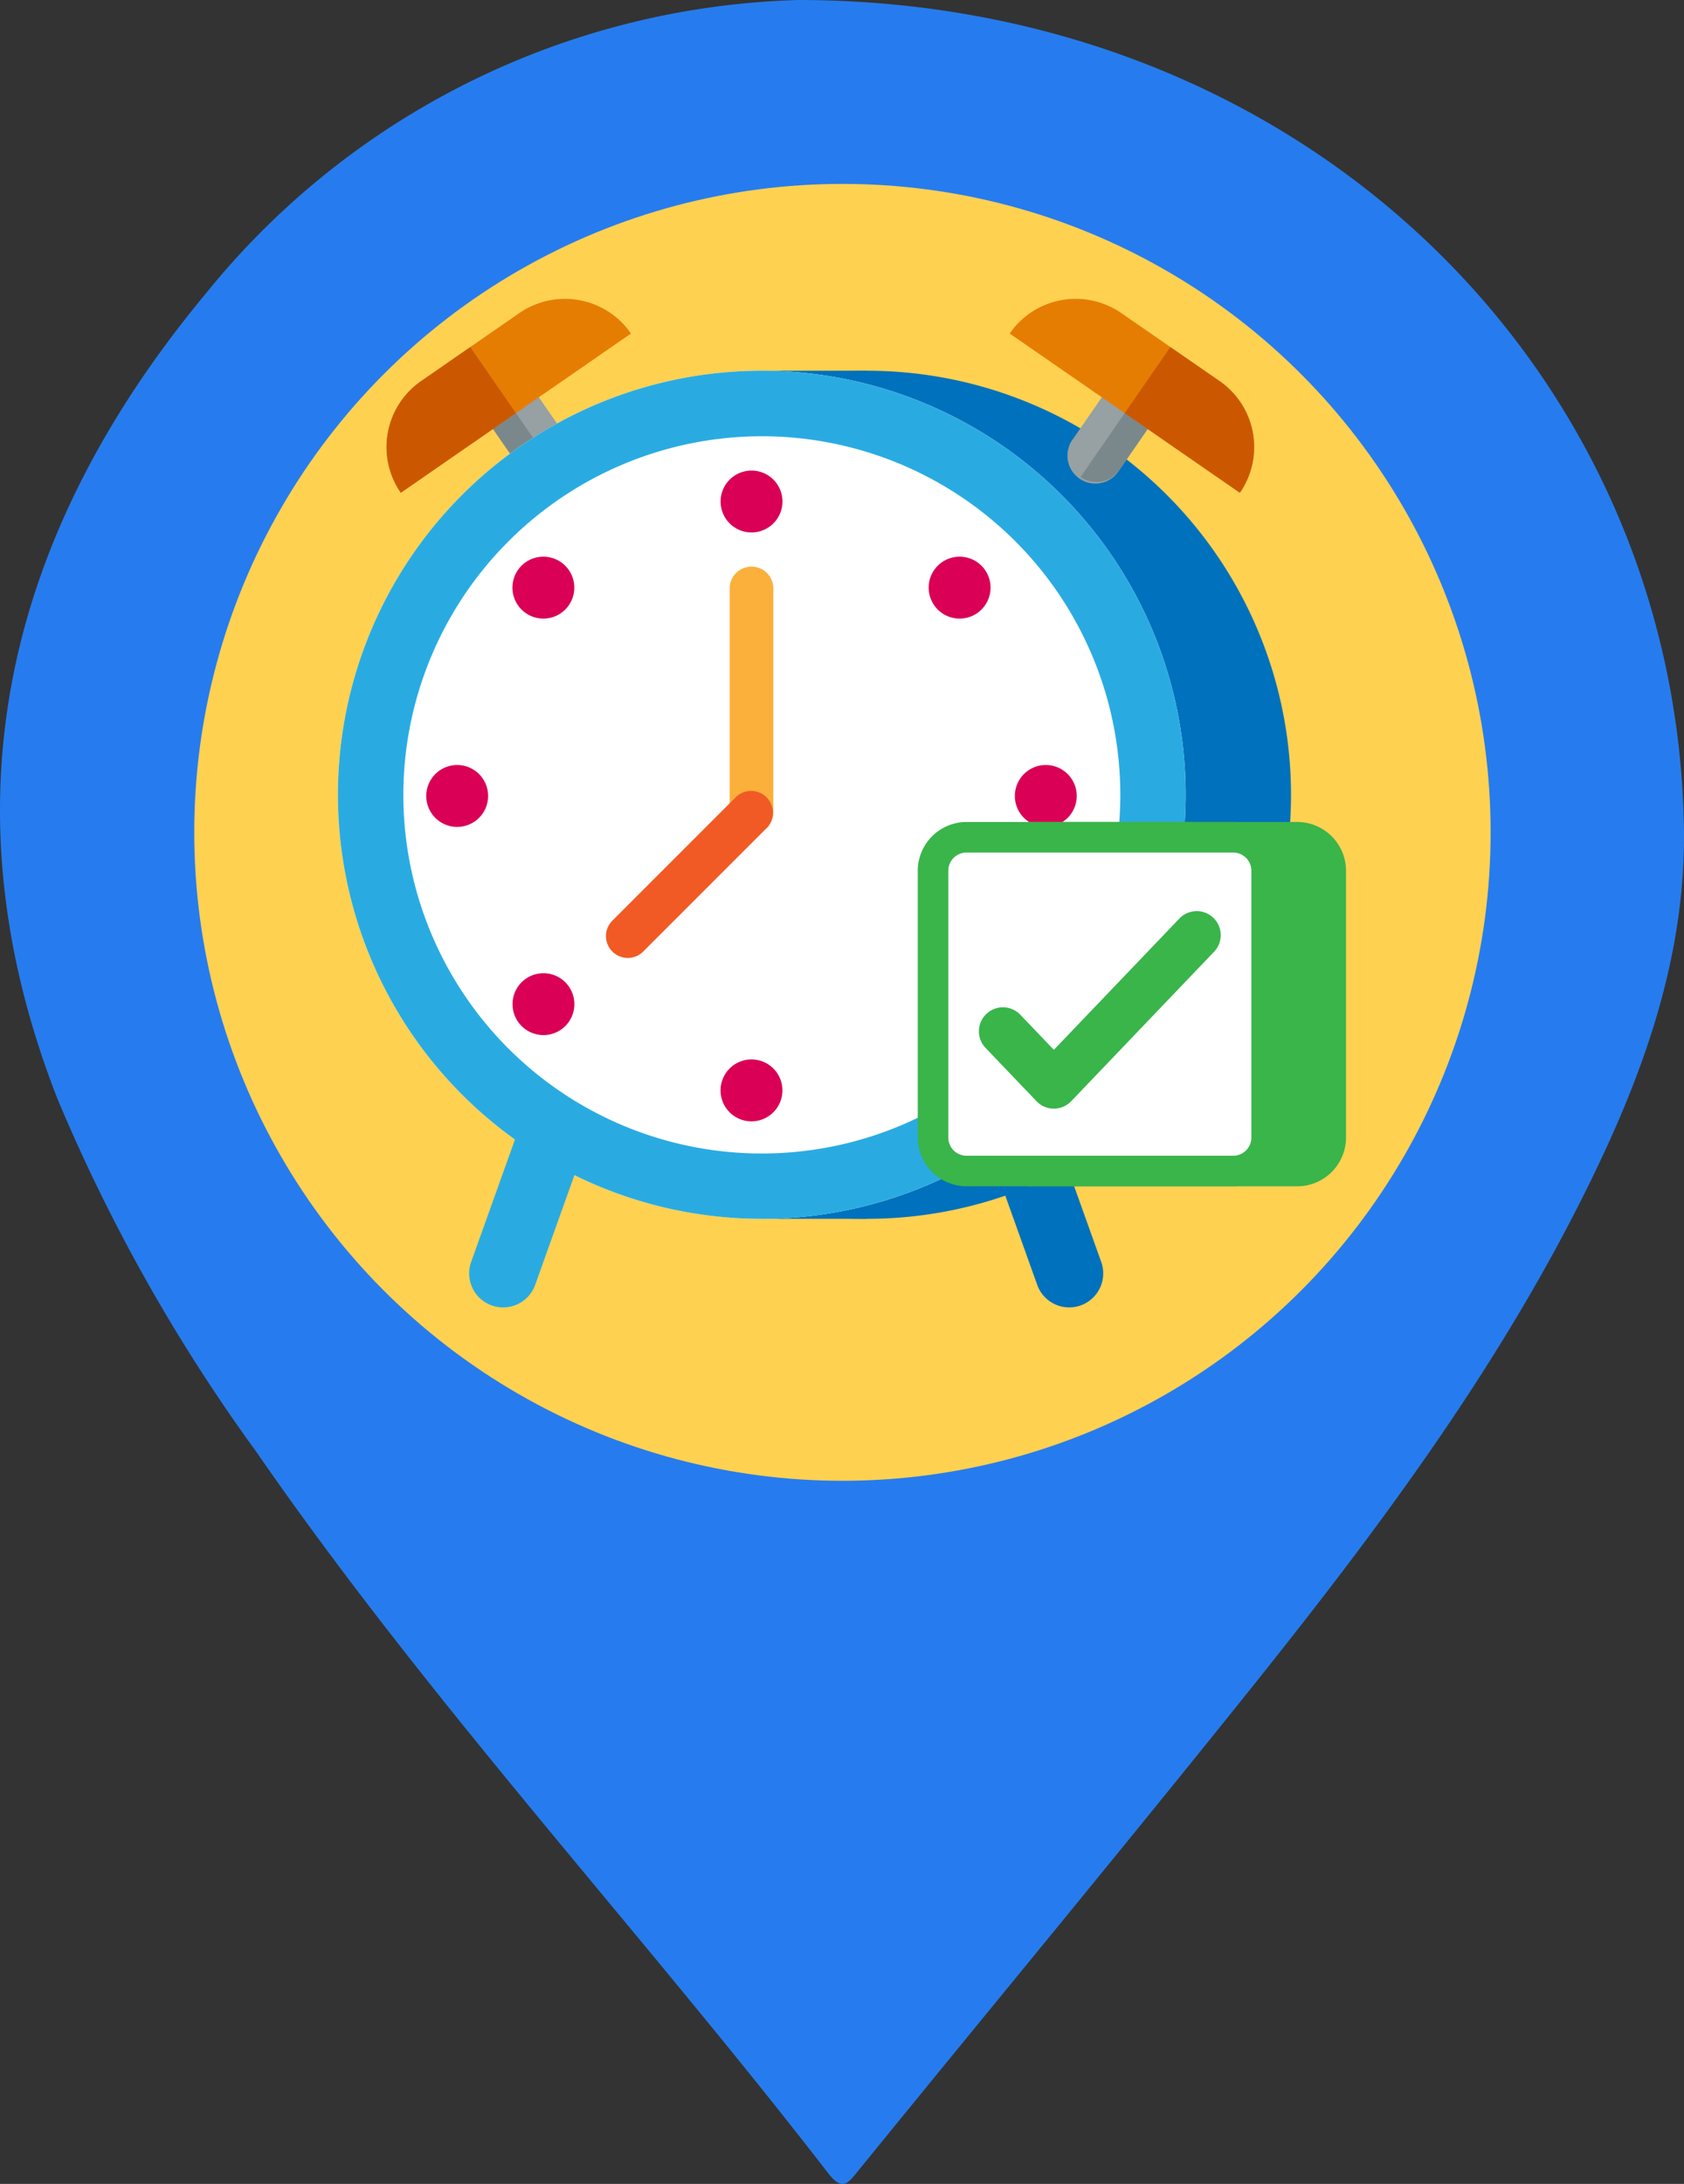 <svg xmlns="http://www.w3.org/2000/svg" xmlns:xlink="http://www.w3.org/1999/xlink" width="72.342" height="93.78" viewBox="0 0 72.342 93.78"><rect x="0" y="0" width="72.342" height="93.78" fill="#333333" stroke="none"/><defs><clipPath id="a"><rect width="43.305" height="43.307" fill="none"/></clipPath></defs><g transform="translate(0 0)"><g transform="translate(0 0)"><path d="M665.133-479.824c21.611.02,37.671,15.794,38.031,35.476.094,5.161-1.472,9.9-3.639,14.472-3.9,8.243-9.311,15.5-14.975,22.574-5.557,6.937-11.232,13.779-16.841,20.675-.438.539-.683.929-1.306.123-8.068-10.436-17.071-20.132-24.588-31.007a75.014,75.014,0,0,1-8.513-15.109c-5.029-12.822-2.14-24.358,6.355-34.587A33.93,33.93,0,0,1,665.133-479.824Z" transform="translate(-630.826 479.824)" fill="#267cee"/><circle cx="27.845" cy="27.845" r="27.845" transform="translate(8.345 7.897)" fill="#ffd151"/></g><g transform="translate(14.518 12.836)"><g clip-path="url(#a)"><path d="M32.018,17.917l1.7,2.46a1.2,1.2,0,1,0,1.97-1.362l-1.7-2.46a1.2,1.2,0,1,0-1.97,1.362" transform="translate(-25.84 -13.03)" fill="#97a0a2"/><path d="M32.018,18.836l1.7,2.46a1.2,1.2,0,0,0,1.667.3l-3.065-4.432a1.2,1.2,0,0,0-.3,1.667" transform="translate(-25.84 -13.949)" fill="#7b888b"/><path d="M11.758,8.322l9.886-6.836a3.447,3.447,0,0,0-4.8-.875L12.634,3.526a3.445,3.445,0,0,0-.876,4.8" transform="translate(-9.056 0)" fill="#e67d03"/><path d="M11.758,17.287,16.7,13.868l-1.961-2.835L12.634,12.49a3.445,3.445,0,0,0-.876,4.8" transform="translate(-9.056 -8.964)" fill="#cb5800"/><path d="M60.545,34.656A18.209,18.209,0,1,1,42.337,16.447,18.209,18.209,0,0,1,60.545,34.656" transform="translate(-19.603 -13.363)" fill="#0071bc"/><rect width="4.525" height="36.417" transform="translate(18.209 3.084)" fill="#0071bc"/><path d="M36.417,34.656A18.209,18.209,0,1,1,18.209,16.447,18.209,18.209,0,0,1,36.417,34.656" transform="translate(0 -13.363)" fill="#fff"/><path d="M18.209,19.26a15.4,15.4,0,1,1-15.4,15.4,15.413,15.413,0,0,1,15.4-15.4m0-2.813A18.209,18.209,0,1,0,36.417,34.656,18.209,18.209,0,0,0,18.209,16.447" transform="translate(0 -13.363)" fill="#29abe2"/><path d="M171.228,17.917l-1.7,2.46a1.2,1.2,0,1,1-1.97-1.362l1.7-2.46a1.2,1.2,0,1,1,1.97,1.362" transform="translate(-135.961 -13.03)" fill="#97a0a2"/><path d="M173.462,18.836l-1.7,2.46a1.2,1.2,0,0,1-1.667.3l3.065-4.432a1.2,1.2,0,0,1,.3,1.667" transform="translate(-138.194 -13.949)" fill="#7b888b"/><path d="M163.756,8.322,153.87,1.486a3.447,3.447,0,0,1,4.8-.875l4.214,2.914a3.445,3.445,0,0,1,.876,4.8" transform="translate(-125.014 0)" fill="#e67d03"/><path d="M185.167,17.287l-4.944-3.419,1.961-2.835,2.107,1.457a3.445,3.445,0,0,1,.876,4.8" transform="translate(-146.425 -8.964)" fill="#cb5800"/><path d="M155.055,199.69h0a1.461,1.461,0,0,1-1.867-.883l-1.528-4.268a1.46,1.46,0,1,1,2.75-.984l1.528,4.268a1.461,1.461,0,0,1-.883,1.867" transform="translate(-123.149 -156.469)" fill="#0071bc"/><path d="M31.026,194.383h0a1.461,1.461,0,0,0,1.867-.883l1.966-5.493a1.46,1.46,0,0,0-2.75-.984l-1.966,5.493a1.461,1.461,0,0,0,.883,1.867" transform="translate(-24.421 -151.162)" fill="#29abe2"/><path d="M91.236,41.847A1.048,1.048,0,1,1,90.188,40.8a1.048,1.048,0,0,1,1.048,1.048" transform="translate(-72.423 -33.148)" fill="#da0055"/><path d="M88.969,41.959A1.329,1.329,0,1,1,90.3,40.629a1.331,1.331,0,0,1-1.329,1.329m0-2.1a.767.767,0,1,0,.767.767.768.768,0,0,0-.767-.767" transform="translate(-71.204 -31.93)" fill="#da0055"/><path d="M91.236,176.683a1.048,1.048,0,1,1-1.048-1.048,1.048,1.048,0,0,1,1.048,1.048" transform="translate(-72.423 -142.697)" fill="#da0055"/><path d="M88.969,176.795a1.329,1.329,0,1,1,1.329-1.329,1.331,1.331,0,0,1-1.329,1.329m0-2.1a.767.767,0,1,0,.767.767.768.768,0,0,0-.767-.767" transform="translate(-71.204 -141.479)" fill="#da0055"/><path d="M157.606,110.313a1.048,1.048,0,1,1,1.048-1.048,1.048,1.048,0,0,1-1.048,1.048" transform="translate(-127.198 -87.922)" fill="#da0055"/><path d="M156.387,109.377a1.329,1.329,0,1,1,1.329-1.329,1.331,1.331,0,0,1-1.329,1.329m0-2.1a.767.767,0,1,0,.767.767.768.768,0,0,0-.767-.767" transform="translate(-125.979 -86.704)" fill="#da0055"/><path d="M22.77,110.313a1.048,1.048,0,1,1,1.048-1.048,1.048,1.048,0,0,1-1.048,1.048" transform="translate(-17.648 -87.922)" fill="#da0055"/><path d="M21.552,109.377a1.329,1.329,0,1,1,1.329-1.329,1.331,1.331,0,0,1-1.329,1.329m0-2.1a.767.767,0,1,0,.767.767.768.768,0,0,0-.767-.767" transform="translate(-16.43 -86.704)" fill="#da0055"/><path d="M137.119,157.678a1.048,1.048,0,1,1,1.482,0,1.048,1.048,0,0,1-1.482,0" transform="translate(-111.155 -126.654)" fill="#da0055"/><path d="M136.641,157.048a1.328,1.328,0,1,1,.94-.389,1.325,1.325,0,0,1-.94.389m-.542-.786a.767.767,0,1,0-.224-.542.768.768,0,0,0,.224.542" transform="translate(-109.936 -125.436)" fill="#da0055"/><path d="M41.775,62.335a1.048,1.048,0,1,1,1.482,0,1.048,1.048,0,0,1-1.482,0" transform="translate(-33.692 -49.191)" fill="#da0055"/><path d="M41.3,61.7a1.329,1.329,0,1,1,.94-.389,1.321,1.321,0,0,1-.94.389m0-2.1a.767.767,0,1,0,.542.224.762.762,0,0,0-.542-.224" transform="translate(-32.476 -47.973)" fill="#da0055"/><path d="M41.775,156.2a1.048,1.048,0,1,1,0,1.482,1.048,1.048,0,0,1,0-1.482" transform="translate(-33.692 -126.654)" fill="#da0055"/><path d="M41.3,157.048a1.328,1.328,0,1,1,.94-.389,1.326,1.326,0,0,1-.94.389m0-2.1a.766.766,0,1,0,.542.224.762.762,0,0,0-.542-.224" transform="translate(-32.473 -125.436)" fill="#da0055"/><path d="M137.119,60.853a1.048,1.048,0,1,1,0,1.482,1.048,1.048,0,0,1,0-1.482" transform="translate(-111.155 -49.192)" fill="#da0055"/><path d="M136.644,61.7a1.329,1.329,0,1,1,.94-.389,1.321,1.321,0,0,1-.94.389m-.542-1.871a.767.767,0,1,0,.542-.224.768.768,0,0,0-.542.224" transform="translate(-109.939 -47.973)" fill="#da0055"/><path d="M90.667,72.654a.938.938,0,0,1-.938-.938V62.073a.938.938,0,0,1,1.875,0v9.644a.938.938,0,0,1-.938.938" transform="translate(-72.901 -49.67)" fill="#fbb03b"/><path d="M62.322,119.748a.938.938,0,0,1-.663-1.6l5.316-5.316a.938.938,0,0,1,1.326,1.326l-5.316,5.316a.935.935,0,0,1-.663.275" transform="translate(-49.872 -91.449)" fill="#f15a24"/><path d="M163.887,137.6H152.429a1.437,1.437,0,0,1-1.437-1.437V124.7a1.436,1.436,0,0,1,1.437-1.436h11.459a1.437,1.437,0,0,1,1.437,1.436v11.459a1.437,1.437,0,0,1-1.437,1.437" transform="translate(-122.675 -100.151)" fill="#39b54a"/><path d="M161.043,135.411H149.585a2.1,2.1,0,0,1-2.093-2.093V121.86a2.1,2.1,0,0,1,2.093-2.093h11.459a2.1,2.1,0,0,1,2.093,2.093v11.459a2.1,2.1,0,0,1-2.093,2.093M149.585,121.08a.781.781,0,0,0-.78.78v11.459a.781.781,0,0,0,.78.78h11.459a.781.781,0,0,0,.78-.78V121.86a.781.781,0,0,0-.78-.78Z" transform="translate(-119.832 -97.306)" fill="#39b54a"/><path d="M149.2,137.6H137.743a1.437,1.437,0,0,1-1.437-1.437V124.7a1.436,1.436,0,0,1,1.437-1.436H149.2a1.436,1.436,0,0,1,1.437,1.436v11.459A1.437,1.437,0,0,1,149.2,137.6" transform="translate(-110.744 -100.151)" fill="#fff"/><path d="M146.357,135.411H134.9a2.1,2.1,0,0,1-2.093-2.093V121.86a2.1,2.1,0,0,1,2.093-2.093h11.459a2.1,2.1,0,0,1,2.093,2.093v11.459a2.1,2.1,0,0,1-2.093,2.093M134.9,121.08a.781.781,0,0,0-.78.78v11.459a.781.781,0,0,0,.78.78h11.459a.781.781,0,0,0,.78-.78V121.86a.781.781,0,0,0-.78-.78Z" transform="translate(-107.9 -97.306)" fill="#39b54a"/><path d="M152.321,149.814l2.188,2.288,6.137-6.418" transform="translate(-123.755 -118.363)" fill="#fff"/><path d="M150.04,148.664a1.031,1.031,0,0,1-.745-.319l-2.188-2.288a1.031,1.031,0,0,1,1.491-1.426l1.442,1.508,5.392-5.638a1.031,1.031,0,0,1,1.491,1.425l-6.137,6.418a1.031,1.031,0,0,1-.745.319" transform="translate(-119.286 -113.893)" fill="#39b54a"/></g></g></g></svg>